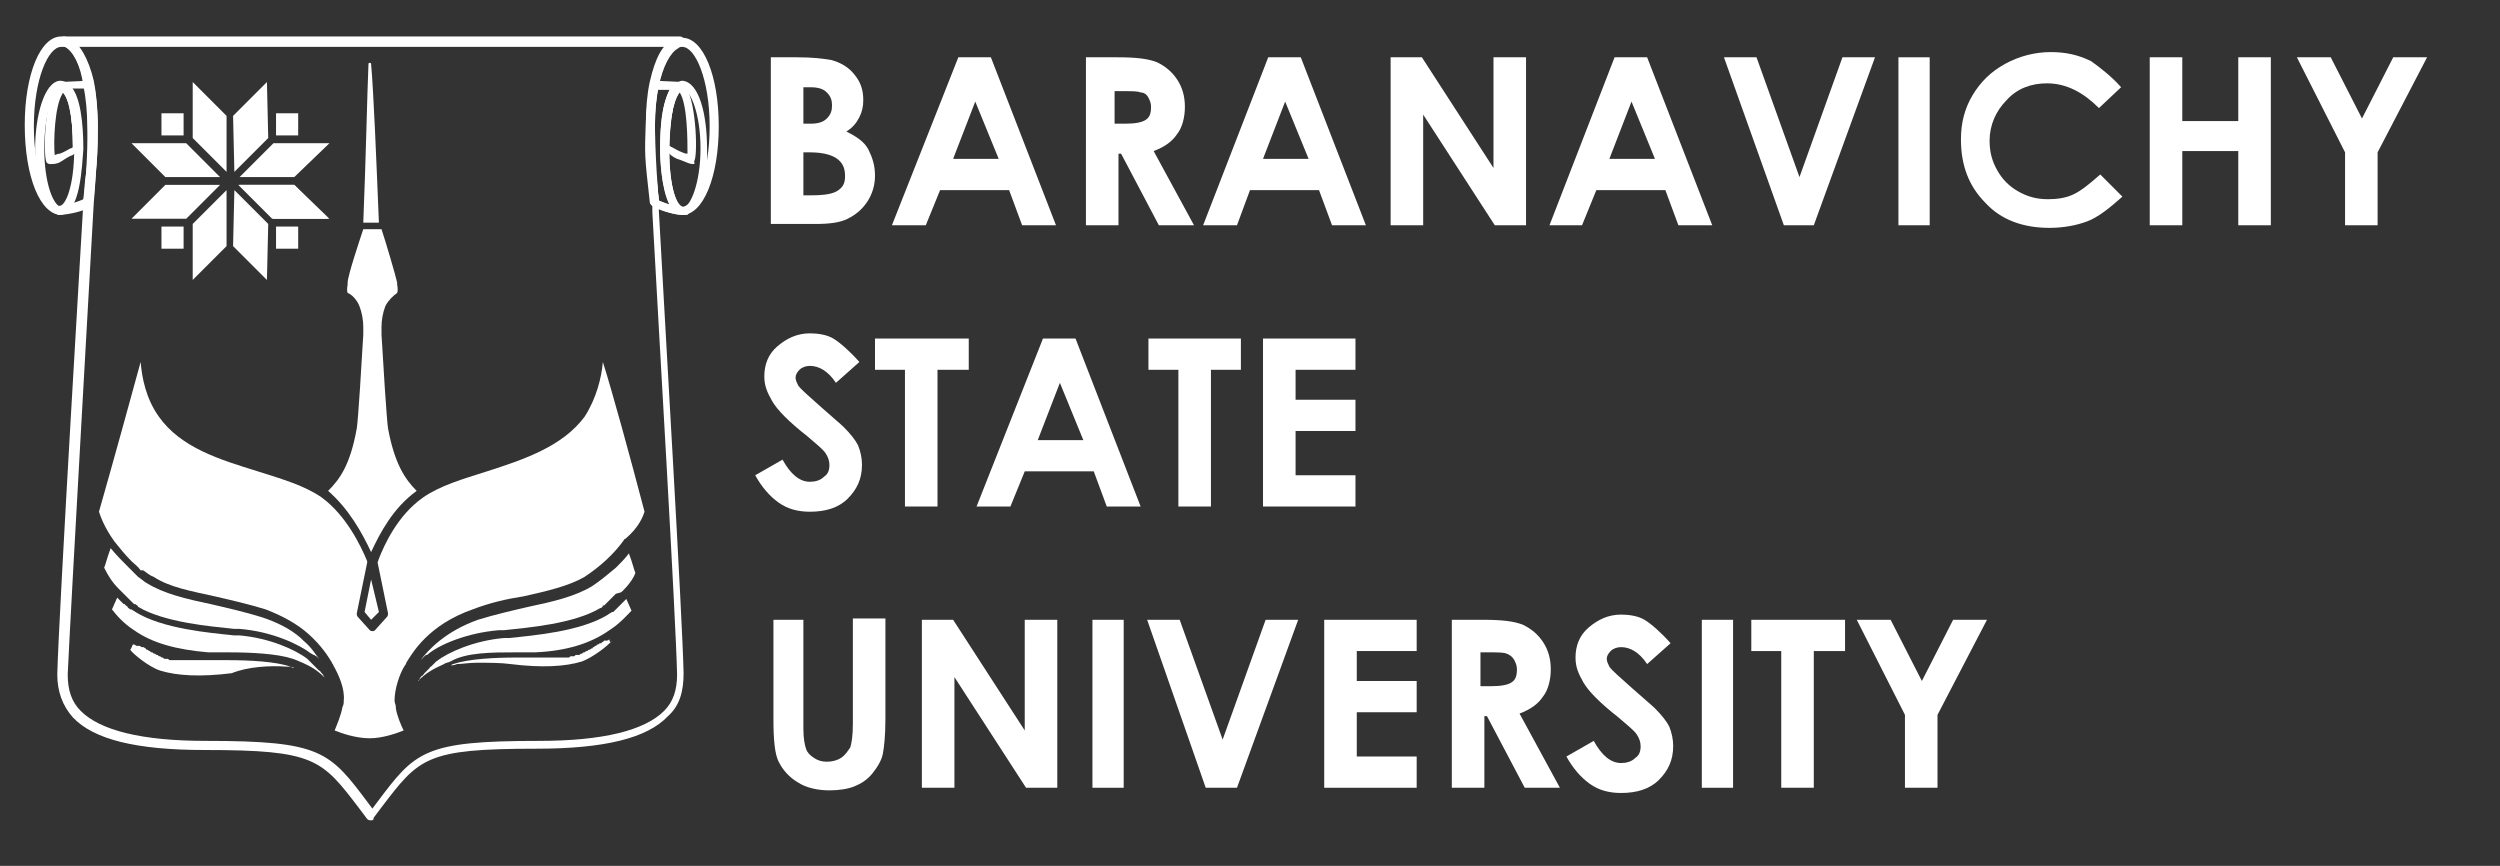 <?xml version="1.0" encoding="utf-8"?>
<!-- Generator: Adobe Illustrator 22.0.1, SVG Export Plug-In . SVG Version: 6.00 Build 0)  -->
<svg version="1.1" id="Слой_1" xmlns="http://www.w3.org/2000/svg" xmlns:xlink="http://www.w3.org/1999/xlink" x="0px" y="0px"
	 viewBox="0 0 192 66.5" style="enable-background:new 0 0 192 66.5;" xml:space="preserve">
<rect x="0" y="0" width="192" height="66.5" fill="#333333" stroke="none"/>
<style type="text/css">
	.st0{fill:#FFFFFF;stroke:#FFFFFF;stroke-miterlimit:10;}
	.st1{fill:#FFFFFF;}
	.st2{display:none;}
	.st3{display:inline;}
	.st4{fill:#3F3D39;}
</style>
<g>
	<path class="st1" d="M59.2,17.3V4.4h2c1.2,0,2,0.1,2.6,0.2c0.8,0.2,1.4,0.6,1.8,1.1c0.5,0.6,0.7,1.2,0.7,2c0,0.5-0.1,0.9-0.3,1.3
		s-0.5,0.8-1,1.1c0.8,0.4,1.4,0.8,1.7,1.4s0.5,1.2,0.5,2c0,0.7-0.2,1.4-0.6,2c-0.4,0.6-0.9,1-1.5,1.3c-0.6,0.3-1.4,0.4-2.5,0.4H59.2
		z M61.7,6.8v2.7h0.5c0.6,0,1-0.1,1.3-0.4s0.4-0.6,0.4-1c0-0.4-0.1-0.7-0.4-1s-0.7-0.4-1.3-0.4H61.7z M61.7,11.7V15h0.6
		c1,0,1.7-0.1,2.1-0.4s0.5-0.6,0.5-1.1c0-0.6-0.2-1-0.6-1.3s-1.1-0.5-2.1-0.5H61.7z"/>
	<path class="st1" d="M73.6,4.4h2.5l5,12.9h-2.6l-1-2.7h-5.3l-1.1,2.7h-2.6L73.6,4.4z M74.9,7.8l-1.7,4.4h3.5L74.9,7.8z"/>
	<path class="st1" d="M83.2,4.4h2.6c1.4,0,2.4,0.1,3.1,0.4c0.6,0.3,1.1,0.7,1.5,1.3c0.4,0.6,0.6,1.3,0.6,2.1c0,0.8-0.2,1.6-0.6,2.1
		c-0.4,0.6-1,1-1.8,1.3l3.1,5.7h-2.7l-2.9-5.5h-0.2v5.5h-2.5V4.4z M85.6,9.5h0.8c0.8,0,1.3-0.1,1.6-0.3c0.3-0.2,0.4-0.5,0.4-1
		c0-0.3-0.1-0.5-0.2-0.7c-0.1-0.2-0.3-0.4-0.6-0.4c-0.2-0.1-0.7-0.1-1.3-0.1h-0.7V9.5z"/>
	<path class="st1" d="M97.4,4.4h2.5l5,12.9h-2.6l-1-2.7H96L95,17.3h-2.6L97.4,4.4z M98.7,7.8l-1.7,4.4h3.5L98.7,7.8z"/>
	<path class="st1" d="M106.8,4.4h2.4l5.5,8.5V4.4h2.5v12.9h-2.4l-5.5-8.5v8.5h-2.5V4.4z"/>
	<path class="st1" d="M124,4.4h2.5l5,12.9h-2.6l-1-2.7h-5.3l-1.1,2.7H119L124,4.4z M125.3,7.8l-1.7,4.4h3.5L125.3,7.8z"/>
	<path class="st1" d="M132.4,4.4h2.5l3.3,9.2l3.3-9.2h2.5l-4.7,12.9H137L132.4,4.4z"/>
	<path class="st1" d="M145.8,4.4h2.4v12.9h-2.4V4.4z"/>
	<path class="st1" d="M162.9,6.7l-1.7,1.6c-1.2-1.2-2.5-1.9-4-1.9c-1.2,0-2.3,0.4-3.1,1.3c-0.8,0.8-1.3,1.9-1.3,3.1
		c0,0.9,0.2,1.6,0.6,2.3c0.4,0.7,0.9,1.2,1.6,1.6c0.7,0.4,1.4,0.6,2.3,0.6c0.7,0,1.4-0.1,2-0.4c0.6-0.3,1.2-0.8,2-1.5l1.7,1.7
		c-1,0.9-1.9,1.6-2.7,1.9s-1.8,0.5-2.9,0.5c-2,0-3.7-0.6-4.9-1.9c-1.3-1.3-1.9-2.9-1.9-4.9c0-1.3,0.3-2.4,0.9-3.4s1.4-1.8,2.5-2.4
		c1.1-0.6,2.3-0.9,3.5-0.9c1.1,0,2.1,0.2,3.1,0.7C161.3,5.2,162.2,5.9,162.9,6.7z"/>
	<path class="st1" d="M165.1,4.4h2.5v4.9h4.3V4.4h2.5v12.9h-2.5v-5.7h-4.3v5.7h-2.5V4.4z"/>
	<path class="st1" d="M176.4,4.4h2.6l2.4,4.7l2.4-4.7h2.6l-3.8,7.3v5.6h-2.5v-5.6L176.4,4.4z"/>
	<path class="st1" d="M66,27.8l-1.8,1.6c-0.6-0.9-1.3-1.3-2-1.3c-0.3,0-0.6,0.1-0.8,0.3c-0.2,0.2-0.3,0.4-0.3,0.6s0.1,0.4,0.2,0.6
		c0.2,0.3,0.8,0.8,1.8,1.7c0.9,0.8,1.5,1.3,1.7,1.5c0.5,0.5,0.9,1,1.1,1.4c0.2,0.5,0.3,1,0.3,1.5c0,1.1-0.4,1.9-1.1,2.6
		s-1.7,1-2.9,1c-0.9,0-1.7-0.2-2.4-0.7c-0.7-0.5-1.3-1.2-1.8-2.1l2.1-1.2c0.6,1.1,1.3,1.7,2.1,1.7c0.4,0,0.8-0.1,1.1-0.4
		c0.3-0.2,0.4-0.5,0.4-0.9c0-0.3-0.1-0.6-0.3-0.9c-0.2-0.3-0.7-0.7-1.4-1.3c-1.4-1.1-2.3-2-2.7-2.7s-0.6-1.2-0.6-1.9
		c0-0.9,0.3-1.7,1-2.3s1.5-1,2.5-1c0.6,0,1.3,0.1,1.8,0.4S65.3,27,66,27.8z"/>
	<path class="st1" d="M67.3,26h7.1v2.4h-2.4v10.5h-2.5V28.4h-2.3V26z"/>
	<path class="st1" d="M80.1,26h2.5l5,12.9H85l-1-2.7h-5.3l-1.1,2.7h-2.6L80.1,26z M81.4,29.4l-1.7,4.4h3.5L81.4,29.4z"/>
	<path class="st1" d="M88.2,26h7.1v2.4H93v10.5h-2.5V28.4h-2.3V26z"/>
	<path class="st1" d="M97,26h7.1v2.4h-4.6v2.3h4.6v2.4h-4.6v3.4h4.6v2.4H97V26z"/>
	<path class="st1" d="M59.2,47.6h2.5V56c0,0.7,0.1,1.2,0.2,1.5s0.3,0.5,0.6,0.7c0.3,0.2,0.6,0.3,1,0.3c0.4,0,0.8-0.1,1.1-0.3
		c0.3-0.2,0.5-0.5,0.7-0.8c0.1-0.3,0.2-0.9,0.2-1.8v-8.1h2.5v7.7c0,1.3-0.1,2.2-0.2,2.7s-0.4,1-0.8,1.5c-0.4,0.5-0.9,0.8-1.4,1
		c-0.5,0.2-1.2,0.3-1.9,0.3c-0.9,0-1.8-0.2-2.4-0.6c-0.7-0.4-1.2-1-1.5-1.6s-0.4-1.7-0.4-3.3V47.6z"/>
	<path class="st1" d="M70.8,47.6h2.4l5.5,8.5v-8.5h2.5v12.9h-2.4l-5.5-8.5v8.5h-2.5V47.6z"/>
	<path class="st1" d="M83.9,47.6h2.4v12.9h-2.4V47.6z"/>
	<path class="st1" d="M88.1,47.6h2.5l3.3,9.2l3.3-9.2h2.5l-4.7,12.9h-2.4L88.1,47.6z"/>
	<path class="st1" d="M101.7,47.6h7.1V50h-4.6v2.3h4.6v2.4h-4.6v3.4h4.6v2.4h-7.1V47.6z"/>
	<path class="st1" d="M111.3,47.6h2.6c1.4,0,2.4,0.1,3.1,0.4c0.6,0.3,1.1,0.7,1.5,1.3c0.4,0.6,0.6,1.3,0.6,2.1
		c0,0.8-0.2,1.6-0.6,2.1c-0.4,0.6-1,1-1.8,1.3l3.1,5.7h-2.7l-2.9-5.5h-0.2v5.5h-2.5V47.6z M113.7,52.7h0.8c0.8,0,1.3-0.1,1.6-0.3
		c0.3-0.2,0.4-0.5,0.4-1c0-0.3-0.1-0.5-0.2-0.7c-0.1-0.2-0.3-0.4-0.6-0.5c-0.2-0.1-0.7-0.1-1.3-0.1h-0.7V52.7z"/>
	<path class="st1" d="M128.3,49.4l-1.8,1.6c-0.6-0.9-1.3-1.3-2-1.3c-0.3,0-0.6,0.1-0.8,0.3c-0.2,0.2-0.3,0.4-0.3,0.6
		s0.1,0.4,0.2,0.6c0.2,0.3,0.8,0.8,1.8,1.7c0.9,0.8,1.5,1.3,1.7,1.5c0.5,0.5,0.9,1,1.1,1.4c0.2,0.5,0.3,1,0.3,1.5
		c0,1.1-0.4,1.9-1.1,2.6s-1.7,1-2.9,1c-0.9,0-1.7-0.2-2.4-0.7c-0.7-0.5-1.3-1.2-1.8-2.1l2.1-1.2c0.6,1.1,1.3,1.7,2.1,1.7
		c0.4,0,0.8-0.1,1.1-0.4c0.3-0.2,0.4-0.5,0.4-0.9c0-0.3-0.1-0.6-0.3-0.9c-0.2-0.3-0.7-0.7-1.4-1.3c-1.4-1.1-2.3-2-2.7-2.7
		s-0.6-1.2-0.6-1.9c0-0.9,0.3-1.7,1-2.3s1.5-1,2.5-1c0.6,0,1.3,0.1,1.8,0.4S127.6,48.6,128.3,49.4z"/>
	<path class="st1" d="M130.7,47.6h2.4v12.9h-2.4V47.6z"/>
	<path class="st1" d="M134.6,47.6h7.1V50h-2.4v10.5h-2.5V50h-2.3V47.6z"/>
	<path class="st1" d="M142.6,47.6h2.6l2.4,4.7l2.4-4.7h2.6l-3.8,7.3v5.6h-2.5v-5.6L142.6,47.6z"/>
</g>
<g>
	<g>
		<g>
			<g>
				<g>
					<rect x="21.2" y="8.7" class="st1" width="1.7" height="1.7"/>
				</g>
				<g>
					<g>
						<polygon class="st1" points="20.6,10.6 20.5,6.3 17.9,8.9 18,13.2 						"/>
					</g>
				</g>
				<g>
					<g>
						<polygon class="st1" points="21,11 18.4,13.6 22.6,13.6 25.3,11 						"/>
					</g>
				</g>
				<g>
					<rect x="12.4" y="17.4" class="st1" width="1.7" height="1.7"/>
				</g>
				<g>
					<polygon class="st1" points="12.7,14.2 10.1,16.8 14.3,16.8 16.9,14.2 					"/>
				</g>
				<g>
					<polygon class="st1" points="14.8,21.5 17.4,18.9 17.4,14.6 14.8,17.2 					"/>
				</g>
				<g>
					<rect x="21.2" y="17.4" class="st1" width="1.7" height="1.7"/>
				</g>
				<g>
					<g>
						<polygon class="st1" points="25.3,16.8 22.6,14.2 18.4,14.2 21,16.8 						"/>
					</g>
					<g>
						<path class="st1" d="M22.6,14.2l2.6,2.6l-4.3,0l-2.6-2.6L22.6,14.2z"/>
					</g>
				</g>
				<g>
					<polygon class="st1" points="18,14.6 17.9,18.9 20.5,21.5 20.6,17.2 					"/>
				</g>
				<g>
					<rect x="12.4" y="8.7" class="st1" width="1.7" height="1.7"/>
				</g>
				<g>
					<polygon class="st1" points="14.8,6.3 14.8,10.6 17.4,13.2 17.4,8.9 					"/>
				</g>
				<g>
					<polygon class="st1" points="16.9,13.6 14.3,11 10.1,11 12.7,13.6 					"/>
				</g>
			</g>
			<g>
				<g>
					<path class="st1" d="M9.1,45.2c0,0,0.1,0.1,0.1,0.1c0,0,0.1,0.1,0.1,0.1c0,0,0.1,0.1,0.1,0.1c0,0,0.1,0.1,0.1,0.1
						c0,0,0.1,0.1,0.1,0.1c0,0,0.1,0.1,0.1,0.1c0,0,0.1,0.1,0.1,0.1c0,0,0.1,0.1,0.1,0.1c0,0,0.1,0.1,0.1,0.1c0,0,0.1,0.1,0.1,0.1
						c0,0,0.1,0.1,0.1,0.1c0,0,0.1,0.1,0.1,0.1l0,0c0,0,0,0,0.1,0c0.1,0.1,0.2,0.1,0.2,0.2c2,1.2,5.5,1.5,7.4,1.7c0.2,0,0.3,0,0.4,0
						c2.5,0.2,4.6,1.2,5.5,1.9c0.1,0,0.1,0.1,0.2,0.1l0,0c0.1,0,0.1,0.1,0.2,0.1l0,0c0.1,0.1,0.1,0.1,0.2,0.2l0,0c0,0,0,0,0,0
						c-0.3-0.4-0.6-0.9-1.2-1.4c0,0-0.1-0.1-0.1-0.1c0,0-0.1-0.1-0.1-0.1l0,0c-0.8-0.7-1.8-1.2-3-1.6c-1.3-0.4-2.6-0.7-3.9-1
						c-1.9-0.4-3.6-0.8-4.9-1.6c-0.2-0.1-0.4-0.3-0.7-0.5c-0.1-0.1-0.1-0.1-0.2-0.2c0,0-0.1-0.1-0.1-0.1l0,0
						c-0.1-0.1-0.2-0.2-0.3-0.3l-0.1-0.1c-0.5-0.5-1-1-1.4-1.5c-0.3,0.8-0.4,1.3-0.5,1.5C8.3,44.2,8.6,44.7,9.1,45.2z"/>
				</g>
				<g>
					<path class="st1" d="M22,51.2c0.2,0,0.4,0,0.6,0.1c0,0,0,0,0,0l-0.1,0c-0.1,0-0.1-0.1-0.2-0.1c-1.1-0.4-3.2-0.5-4.8-0.5
						c-0.5,0-1.1,0-1.5,0c-0.2,0-0.3,0-0.4,0c0,0-0.1,0-0.1,0l-0.1,0c-0.1,0-0.2,0-0.3,0c0,0-0.1,0-0.1,0l-0.1,0c-0.1,0-0.2,0-0.2,0
						c0,0-0.1,0-0.1,0l-0.1,0c-0.1,0-0.1,0-0.2,0c0,0-0.1,0-0.1,0l0,0c-0.1,0-0.2,0-0.2,0c0,0-0.1,0-0.1,0l0,0c-0.1,0-0.1,0-0.2,0
						c-0.1,0-0.1,0-0.2,0c-0.1,0-0.1,0-0.2,0c-0.1,0-0.1,0-0.2,0c-0.1,0-0.1,0-0.2-0.1c-0.1,0-0.1,0-0.2,0c-0.1,0-0.1,0-0.2-0.1
						c-0.1,0-0.1,0-0.2-0.1c-0.1,0-0.1,0-0.2-0.1c-0.1,0-0.1,0-0.2-0.1c-0.1,0-0.1,0-0.2-0.1c-0.1,0-0.1,0-0.2-0.1
						c-0.1,0-0.1-0.1-0.2-0.1l0,0c0,0-0.1,0-0.1-0.1c-0.1,0-0.1-0.1-0.2-0.1l0,0c0,0-0.1,0-0.1,0c-0.1,0-0.1-0.1-0.2-0.1l-0.1,0
						c0,0-0.1,0-0.1,0c-0.1,0-0.1-0.1-0.2-0.1l-0.1,0c0,0,0,0,0,0c-0.1,0.2-0.1,0.3-0.2,0.4c0.2,0.3,1.4,1.3,2.3,1.6
						c1.3,0.4,3.1,0.5,5.5,0.2C19,51.2,20.8,51.1,22,51.2z"/>
				</g>
				<g>
					<path class="st1" d="M10.3,48.4c1.4,1,3.3,1.5,5.7,1.7c0.4,0,1,0,1.5,0c1.8,0,3.8,0.1,5,0.5c1.3,0.5,1.8,0.8,2.5,1.5L24.9,52
						c0-0.1-0.1-0.1-0.1-0.2l-0.1-0.1c-0.1-0.1-0.1-0.2-0.2-0.2l0,0c-0.1-0.1-0.1-0.1-0.2-0.2l-0.1-0.1c0,0-0.1-0.1-0.1-0.1
						c0,0,0,0-0.1-0.1c0,0-0.1-0.1-0.1-0.1l-0.1-0.1c-0.1-0.1-0.1-0.1-0.2-0.2c-0.9-0.7-2.9-1.6-5.2-1.8c-0.1,0-0.2,0-0.3,0l-0.1,0
						c-1.9-0.2-5.5-0.5-7.6-1.8c-0.1-0.1-0.2-0.1-0.3-0.2l-0.1,0c-0.1-0.1-0.2-0.1-0.2-0.2l0,0c-0.1-0.1-0.2-0.1-0.2-0.2l-0.1,0
						c-0.1-0.1-0.1-0.1-0.2-0.2C9.2,46.1,9.1,46,9,45.9l-0.4,0.9C8.9,47.2,9.5,47.9,10.3,48.4z"/>
				</g>
				<g>
					<path class="st1" d="M47.8,45.4c0,0,0.1-0.1,0.1-0.1c0.5-0.5,0.8-1,0.9-1.3c-0.1-0.2-0.2-0.7-0.5-1.5c-0.3,0.4-0.6,0.7-1,1.1
						c-0.6,0.5-1.2,1-1.8,1.4c-1.3,0.8-3,1.2-4.9,1.6c-1.3,0.3-2.6,0.6-3.9,1c-2.5,0.9-3.8,2.3-4.4,3.1l0,0c0.1-0.1,0.1-0.1,0.2-0.2
						l0,0c0,0,0.1-0.1,0.1-0.1l0,0c0.1-0.1,0.1-0.1,0.2-0.1c0.9-0.8,3.1-1.7,5.5-1.9c0.1,0,0.3,0,0.4,0c1.9-0.2,5.4-0.5,7.4-1.7
						c0.1,0,0.2-0.1,0.2-0.2c0,0,0,0,0.1,0l0,0c0,0,0.1-0.1,0.1-0.1c0,0,0.1-0.1,0.1-0.1c0,0,0.1-0.1,0.1-0.1c0,0,0.1-0.1,0.1-0.1
						c0,0,0.1-0.1,0.1-0.1c0,0,0.1-0.1,0.1-0.1c0,0,0.1-0.1,0.1-0.1l0,0c0,0,0.1-0.1,0.1-0.1c0,0,0.1-0.1,0.1-0.1l0,0
						C47.7,45.5,47.7,45.5,47.8,45.4C47.8,45.4,47.8,45.4,47.8,45.4z"/>
				</g>
				<g>
					<path class="st1" d="M46.8,49.1L46.8,49.1c-0.1,0.1-0.2,0.1-0.2,0.1c0,0-0.1,0-0.1,0l-0.1,0c0,0-0.1,0.1-0.1,0.1
						c0,0-0.1,0-0.1,0.1l-0.1,0c-0.1,0-0.1,0.1-0.2,0.1c0,0-0.1,0-0.1,0.1l0,0c-0.1,0-0.1,0-0.2,0.1c0,0-0.1,0-0.1,0.1l0,0
						c-0.1,0-0.1,0-0.2,0.1c-0.1,0-0.1,0-0.2,0.1c-0.1,0-0.1,0-0.2,0.1c-0.1,0-0.1,0-0.2,0.1c-0.1,0-0.1,0-0.2,0.1
						c-0.1,0-0.1,0-0.2,0c-0.1,0-0.1,0-0.2,0.1c-0.1,0-0.1,0-0.2,0c-0.1,0-0.1,0-0.2,0.1l0,0c-0.1,0-0.1,0-0.2,0c-0.1,0-0.1,0-0.2,0
						l0,0c0,0-0.1,0-0.1,0c-0.1,0-0.2,0-0.2,0l0,0c0,0-0.1,0-0.1,0c-0.1,0-0.1,0-0.2,0l-0.1,0c0,0-0.1,0-0.1,0c-0.1,0-0.1,0-0.2,0
						l-0.1,0c0,0-0.1,0-0.1,0c-0.1,0-0.2,0-0.3,0l-0.1,0c0,0-0.1,0-0.1,0c-0.1,0-0.3,0-0.4,0c-0.4,0-1,0-1.5,0
						c-1.7,0-3.7,0.1-4.9,0.5c-0.1,0-0.1,0.1-0.2,0.1l-0.1,0c0.2,0,0.4,0,0.6-0.1c0.4,0,0.9-0.1,1.5-0.1c0.9,0,1.9,0,2.6,0.1
						c2.4,0.3,4.2,0.2,5.5-0.2c0.8-0.3,2-1.2,2.3-1.6C46.9,49.4,46.8,49.3,46.8,49.1C46.8,49.1,46.8,49.1,46.8,49.1z"/>
				</g>
				<g>
					<path class="st1" d="M39.6,50.1c0.5,0,1,0,1.5,0c2.4-0.1,4.3-0.7,5.7-1.7c0.8-0.5,1.4-1.2,1.7-1.5l-0.4-0.9
						c-0.1,0.1-0.2,0.2-0.3,0.3l0,0c-0.1,0.1-0.1,0.1-0.2,0.2l-0.1,0.1c-0.1,0.1-0.1,0.1-0.2,0.2l0,0c-0.1,0.1-0.1,0.1-0.2,0.2
						l-0.1,0c-0.1,0.1-0.2,0.1-0.3,0.2c-2.1,1.3-5.7,1.6-7.6,1.8l-0.1,0c-0.1,0-0.2,0-0.3,0c-2.3,0.2-4.3,1.1-5.2,1.8
						c-0.1,0.1-0.1,0.1-0.2,0.2l-0.1,0.1c0,0-0.1,0.1-0.1,0.1c0,0-0.1,0-0.1,0.1c0,0-0.1,0.1-0.1,0.1l-0.1,0.1
						c-0.1,0.1-0.1,0.1-0.2,0.2l0,0c-0.1,0.1-0.1,0.2-0.2,0.2l-0.1,0.1c0,0.1-0.1,0.1-0.1,0.2c0,0,0,0.1-0.1,0.1
						c0.6-0.6,1.1-0.9,2-1.3c0.1-0.1,0.3-0.1,0.5-0.2C35.8,50.1,37.8,50.1,39.6,50.1z"/>
				</g>
				<g>
					<path class="st1" d="M49.5,39.3c-1.1-4.2-2.5-9.3-3.2-11.5c-0.1,1.2-0.5,2.8-1.4,4.2c-1.7,2.3-4.7,3.3-7.5,4.2
						c-1.9,0.6-3.6,1.1-4.9,2c-2,1.4-3,3.7-3.4,4.7l-0.1,0.3l0.8,3.9c0,0.1,0,0.2-0.1,0.3l-0.9,1c-0.1,0.1-0.3,0.1-0.4,0l-0.9-1
						c-0.1-0.1-0.1-0.2-0.1-0.3l0.8-3.9l0-0.1c-0.5-1.2-1.6-3.5-3.5-4.9c-1.3-0.9-3-1.4-4.9-2c-2.9-0.9-5.9-1.8-7.6-4.2
						c-1-1.4-1.3-3-1.4-4.2c-0.6,2.2-2,7.3-3.2,11.5c0.1,0.3,0.4,1.2,1.2,2.3c0.4,0.5,0.8,1,1.3,1.5c0.2,0.2,0.5,0.4,0.7,0.7
						c0,0,0,0,0,0c0,0,0,0,0.1,0c0,0,0,0,0.1,0c0,0,0,0,0,0c0.3,0.2,0.5,0.4,0.8,0.5c1.2,0.8,2.9,1.1,4.7,1.5c1.3,0.3,2.6,0.6,3.9,1
						c1.3,0.5,2.4,1.1,3.3,1.9c1,0.9,1.5,1.7,1.8,2.2l0,0c0,0.1,0.1,0.1,0.1,0.2c0.4,0.7,0.9,1.8,0.8,2.7c0,0.2,0,0.3-0.1,0.5
						c-0.1,0.6-0.4,1.3-0.6,1.8c0.5,0.2,1.6,0.6,2.7,0.6c1,0,2.1-0.4,2.6-0.6c-0.2-0.4-0.5-1.1-0.6-1.7c0,0,0-0.1,0-0.1
						c0-0.2-0.1-0.3-0.1-0.5c0-0.9,0.4-2.1,0.8-2.7c0,0,0.1-0.1,0.1-0.2l0,0c0.5-0.8,1.7-2.9,5.1-4.1c1.3-0.5,2.6-0.8,3.9-1
						c1.8-0.4,3.5-0.8,4.7-1.5c1.2-0.8,2.2-1.7,3-2.8c0,0,0-0.1,0.1-0.1C49.1,40.5,49.4,39.6,49.5,39.3z"/>
				</g>
				<g>
					<polygon class="st1" points="29.1,47 28.5,44.5 28,47 28.5,47.6 					"/>
				</g>
				<g>
					<path class="st1" d="M28.5,42.4c0.7-1.5,1.7-3.4,3.5-4.7c-0.9-0.9-1.7-2.1-2.2-4.8v0c-0.1-0.6-0.4-5.4-0.5-7.2
						c0-0.4,0-0.6,0-0.6c0-0.5,0.1-1.1,0.3-1.6c0.2-0.4,0.6-0.8,0.9-1c0.1-0.3,0-0.5,0-0.7c0,0,0-0.1,0-0.1
						c-0.1-0.5-0.9-3.2-1.2-4.1h-1.4c-0.3,0.9-1.2,3.6-1.2,4.1c0,0,0,0.1,0,0.1c0,0.2-0.1,0.4,0,0.7c0.3,0.1,0.7,0.5,0.9,1
						c0.2,0.5,0.3,1.1,0.3,1.6c0,0.1,0,0.3,0,0.6c-0.1,1.8-0.4,6.7-0.5,7.2c-0.5,2.8-1.3,3.9-2.2,4.8C26.8,39.1,27.8,40.9,28.5,42.4
						z"/>
				</g>
				<g>
					<path class="st1" d="M27.9,17.1h1.2c-0.2-4.9-0.4-9.9-0.6-12.2c0-0.1-0.2-0.1-0.2,0C28.2,7.2,28.1,12.2,27.9,17.1z"/>
				</g>
			</g>
			<g>
				<g>
					<g>
						<path class="st1" d="M28.5,63c-0.1,0-0.2,0-0.3-0.1l-0.6-0.8c-2.9-3.8-3.4-4.5-11.9-4.5c-5.2,0-8.5-0.8-10.1-2.5
							c-0.8-0.9-1.2-2-1.2-3.3c0.1-4.5,2-36.1,2-36.2c0.4-3.5,0.3-5.9,0.3-5.9c0-1.1-0.1-2.2-0.3-3.1C6.2,5,5.6,3.9,5,3.6
							c0,0,0,0,0,0c-0.1,0-0.2-0.1-0.2-0.1c-0.2,0-0.3-0.2-0.2-0.4c0-0.2,0.2-0.3,0.3-0.3h47.3c0.2,0,0.3,0.1,0.3,0.3
							c0,0.2-0.1,0.3-0.2,0.4c0,0-0.1,0-0.2,0.1c0,0,0,0,0,0c-0.6,0.3-1.2,1.4-1.5,2.9c-0.2,0.9-0.3,2-0.3,3.1c0,0,0,2.4,0.3,5.9
							c0,0.2,0,0.3,0,0.5l0,0.2c0.5,9.2,1.8,31,1.9,35.5l0,0c0,1.4-0.3,2.5-1.2,3.3c-1.6,1.7-4.9,2.5-10.1,2.5
							c-8.5,0-9,0.7-11.9,4.5l-0.6,0.8C28.7,63,28.6,63,28.5,63z M6,3.6c0.5,0.6,0.9,1.6,1.2,2.8c0.2,1,0.3,2.1,0.3,3.2
							c0,0,0,2.4-0.3,6c0,0.2-1.8,31.6-2,36.2c0,1.2,0.3,2.1,1,2.8c1.5,1.5,4.7,2.3,9.6,2.3c8.9,0,9.5,0.8,12.5,4.8l0.3,0.4l0.3-0.4
							c3-4,3.6-4.8,12.5-4.8c4.9,0,8.1-0.8,9.6-2.3c0.7-0.7,1-1.6,1-2.8l0,0c-0.1-4.5-1.4-26.3-1.9-35.5l0-0.2c0-0.2,0-0.3,0-0.5
							c-0.4-3.5-0.3-5.9-0.3-6c0-1.1,0.1-2.3,0.3-3.2c0.3-1.3,0.7-2.2,1.2-2.8H6z"/>
					</g>
					<g>
						<g>
							<path class="st1" d="M4.7,16.5c-1.6,0-2.8-2.9-2.8-6.9c0-3.9,1.2-6.8,2.8-6.8c0.2,0,0.4,0,0.6,0.1c0.8,0.4,1.5,1.6,1.9,3.3
								c0,0,0,0,0,0c0.2,1,0.3,2.1,0.3,3.2l0,0c0,2.4,0,2.4-0.3,5.9c0,0.1-0.1,0.2-0.2,0.3c-0.7,0.4-1.6,0.6-2.2,0.7L4.7,16.5z
								 M4.7,3.6c-1,0-2.1,2.5-2.1,6.1c0,3.6,1.1,6.2,2.1,6.2c0.4,0,1.1-0.2,1.8-0.5C6.8,12,6.8,12,6.8,9.7v0c0-1.1-0.1-2.1-0.3-3.1
								c0,0,0,0,0,0C6.2,5,5.6,3.9,5,3.6C4.9,3.6,4.8,3.6,4.7,3.6z M6.8,15.6L6.8,15.6L6.8,15.6z M7.5,9.6L7.5,9.6L7.5,9.6z"/>
						</g>
						<g>
							<path class="st1" d="M4.6,16.5c-0.1,0-0.2,0-0.2-0.1c-0.1-0.1-0.1-0.2-0.1-0.2c0-0.2,0.1-0.4,0.3-0.4h0
								c0.4,0,1.1-1.4,1.1-4.4L6,11.4H5.6c0-2.7-0.4-4.1-0.9-4.4C4.7,6.9,4.6,6.9,4.6,6.9c-0.2,0-0.3-0.1-0.3-0.3
								c0-0.2,0.1-0.3,0.3-0.3l2.2-0.1c0.2,0,0.3,0.1,0.3,0.3c0.2,1,0.4,2.1,0.4,3.2c0,1.8,0,2.3-0.2,3.9c0,0.5-0.1,1.2-0.2,2
								c0,0.1-0.1,0.2-0.2,0.3C6.3,16.3,5,16.5,4.6,16.5C4.6,16.5,4.6,16.5,4.6,16.5z M5.5,6.8c0.6,1,0.8,2.9,0.8,4.5
								c0,0,0,0.1,0,0.1c0,0.8-0.1,3-0.7,4.2c0.3-0.1,0.6-0.2,0.8-0.3c0.1-0.8,0.1-1.4,0.2-1.9c0.2-1.6,0.2-2.1,0.2-3.8
								c0-1-0.1-2-0.3-2.8L5.5,6.8z"/>
						</g>
						<g>
							<path class="st1" d="M4.6,16.5c-1.3-0.1-1.9-2.6-1.9-5.1c0-2.5,0.7-5.1,1.9-5.2c0,0,0,0,0,0c0.3,0,0.5,0.1,0.7,0.3
								c0.9,0.7,1.1,3.1,1.1,4.9c0,0,0,0.1,0,0.1C6.3,12.6,6.2,16.5,4.6,16.5z M4.6,6.9c-0.5,0-1.2,1.8-1.2,4.5
								c0,2.7,0.7,4.4,1.3,4.5l0,0c0.4,0,1.1-1.4,1.1-4.4L6,11.4H5.6c0-2.7-0.4-4.1-0.9-4.4l0,0C4.7,6.9,4.6,6.9,4.6,6.9z"/>
						</g>
						<g>
							<path class="st1" d="M3.9,12.6c-0.1,0-0.2,0-0.3-0.1c-0.3-0.3-0.2-4.5,0.6-5.7c0.1-0.1,0.1-0.2,0.2-0.2c0,0,0.1-0.1,0.1-0.1
								c0,0,0.1-0.1,0.1-0.1c0,0,0,0,0,0c0.2,0,0.3,0,0.4,0c0,0,0.1,0,0.1,0.1c0,0,0,0,0,0c0.9,0.8,1,3.4,1,4.9c0,0,0,0,0,0l0,0
								c0,0,0,0,0,0c0,0.2-0.1,0.3-0.2,0.3c-0.1,0-0.2,0.1-0.3,0.2c-0.3,0.1-0.6,0.3-0.9,0.5C4.4,12.6,4.1,12.6,3.9,12.6z M4.9,7.1
								C4.9,7.1,4.9,7.1,4.9,7.1c-0.1,0-0.1,0.1-0.1,0.1c-0.6,0.9-0.7,3.7-0.6,4.7c0.1,0,0.2-0.1,0.4-0.1c0.3-0.1,0.6-0.3,0.8-0.4
								c0.1,0,0.2-0.1,0.2-0.1C5.6,8.8,5.3,7.5,4.9,7.1z"/>
						</g>
						<g>
							<path class="st1" d="M52.4,16.5c0,0-0.1,0-0.1,0c-0.5,0-1.4-0.3-2.2-0.7c-0.1-0.1-0.2-0.1-0.2-0.3c-0.4-3.6-0.4-3.6-0.3-6
								c0-1.1,0.1-2.3,0.3-3.2c0,0,0,0,0,0c0.4-1.8,1-3,1.9-3.3C52,3,52.2,2.9,52.4,2.9c1.6,0,2.8,2.9,2.8,6.8
								C55.2,13.6,54,16.5,52.4,16.5z M50.6,15.4c0.6,0.3,1.4,0.5,1.7,0.5c0,0,0,0,0,0c1.1,0,2.2-2.5,2.2-6.2c0-3.6-1.1-6.1-2.1-6.1
								c-0.1,0-0.2,0-0.3,0.1c-0.6,0.3-1.2,1.4-1.5,2.9c0,0,0,0,0,0c-0.2,0.9-0.3,2-0.3,3.1v0C50.2,12,50.2,12,50.6,15.4z M49.9,9.6
								L49.9,9.6L49.9,9.6z"/>
						</g>
						<g>
							<path class="st1" d="M52.5,16.5C52.5,16.5,52.5,16.5,52.5,16.5c-0.4,0-1.7-0.2-2.4-0.7C50,15.8,50,15.7,50,15.6
								c-0.1-0.9-0.1-1.5-0.2-2c-0.2-1.7-0.2-2.1-0.2-3.9c0-1.2,0.2-2.2,0.4-3.2c0-0.2,0.2-0.3,0.3-0.3l2.2,0.1
								c0.2,0,0.3,0.2,0.3,0.3c0,0.2-0.2,0.3-0.3,0.3c0,0-0.1,0-0.2,0.1c-0.4,0.3-0.9,1.7-0.9,4.4c0,0,0,0.1,0,0.1
								c0,3,0.6,4.4,1.1,4.4c0.2,0,0.4,0.1,0.4,0.3c0,0.1,0,0.2-0.1,0.3C52.7,16.5,52.6,16.5,52.5,16.5z M50.6,15.4
								c0.2,0.1,0.5,0.2,0.8,0.3c-0.6-1.2-0.7-3.4-0.7-4.2l0-0.1c0-1.6,0.1-3.5,0.8-4.5l-1,0c-0.2,0.9-0.3,1.8-0.3,2.8
								c0,1.8,0,2.2,0.2,3.9C50.5,14,50.5,14.6,50.6,15.4z"/>
						</g>
						<g>
							<path class="st1" d="M52.5,16.5c-1.6,0-1.8-3.9-1.8-5l0-0.1c0-1.8,0.2-4.2,1.1-4.9c0.1-0.1,0.4-0.3,0.6-0.3
								c1.3,0.1,1.9,2.6,1.9,5.2C54.4,13.9,53.8,16.4,52.5,16.5C52.5,16.5,52.5,16.5,52.5,16.5z M52.5,6.9c0,0-0.1,0-0.2,0.1
								c-0.4,0.3-0.9,1.7-0.9,4.4l0,0.1c0,3,0.6,4.4,1.1,4.4c0.5,0,1.3-1.8,1.3-4.5C53.8,8.7,53,6.9,52.5,6.9z"/>
						</g>
						<g>
							<path class="st1" d="M53.2,12.6c-0.2,0-0.4-0.1-0.9-0.3c-0.4-0.1-0.7-0.3-0.9-0.5c-0.1-0.1-0.2-0.1-0.3-0.2
								c-0.1,0-0.3-0.2-0.3-0.3c0,0,0,0,0,0c0-1.5,0.1-4.2,1-4.9c0,0,0,0,0,0c0,0,0.1,0,0.1-0.1c0,0,0.2,0,0.3,0c0,0,0,0,0,0
								c0,0,0.1,0,0.1,0c0,0,0.1,0,0.1,0.1c0.1,0,0.1,0.1,0.1,0.1c0.1,0.1,0.2,0.1,0.2,0.2c0.8,1.3,0.9,5.4,0.6,5.7
								C53.4,12.6,53.3,12.6,53.2,12.6z M51.4,11.2c0.1,0,0.1,0.1,0.2,0.1c0.2,0.1,0.5,0.3,0.8,0.4c0.2,0.1,0.3,0.1,0.4,0.1
								c0-1,0-3.8-0.6-4.7c0,0,0-0.1-0.1-0.1c0,0,0,0,0,0C51.8,7.5,51.5,8.8,51.4,11.2z"/>
						</g>
					</g>
				</g>
				<g class="st2">
					<g class="st3">
						<path class="st4" d="M36.7,46.6c1.3-0.5,2.6-0.8,3.9-1.1c1.8-0.4,3.5-0.8,4.7-1.5c0.6-0.4,1.2-0.9,1.7-1.4
							c0.5-0.5,0.9-0.9,1.3-1.5c0.8-1.1,1.2-2.1,1.2-2.3c-1.1-4.2-2.5-9.3-3.2-11.6c-0.1,1.1-0.4,2.7-1.5,4.2
							c-1.7,2.3-4.7,3.3-7.6,4.2c-1.9,0.6-3.7,1.1-4.9,2c-2,1.4-3,3.7-3.5,4.9l0.8,3.6c0,0.1,0,0.2-0.1,0.3l-0.9,1
							c-0.1,0.1-0.3,0.1-0.4,0l-0.9-1c-0.1-0.1-0.1-0.2-0.1-0.3l0.8-3.6c-0.5-1.2-1.6-3.5-3.5-4.9c-1.3-0.9-3-1.5-4.9-2
							c-2.9-0.9-5.9-1.8-7.6-4.2c-1-1.4-1.3-3.1-1.5-4.2c-0.7,2.2-2,7.4-3.2,11.6c0.1,0.2,0.4,1.2,1.2,2.3c0.4,0.5,0.8,1,1.3,1.5
							c0.5,0.5,1.1,1,1.7,1.4c1.2,0.8,2.9,1.1,4.7,1.5c1.3,0.3,2.6,0.6,3.9,1.1c3.4,1.2,4.7,3.3,5.1,4.1c0.1,0.1,0.1,0.2,0.1,0.2
							c0.4,0.7,0.9,1.8,0.9,2.7c0,0.2,0,0.3-0.1,0.5c-0.1,0.6-0.4,1.4-0.6,1.8c0.5,0.2,1.6,0.6,2.7,0.6c1.1,0,2.1-0.4,2.6-0.6
							c-0.2-0.4-0.5-1.2-0.6-1.8c0-0.1-0.1-0.3-0.1-0.5c0-0.9,0.4-2.1,0.9-2.7c0-0.1,0.1-0.1,0.1-0.2C32,49.9,33.3,47.8,36.7,46.6z"
							/>
					</g>
					<g class="st3">
						<path class="st4" d="M28.5,41.6c0.7-1.2,1.9-3.5,4.2-5c-1.2-1.1-2.2-2.4-2.9-5.4c-0.1-0.6-0.5-5.8-0.7-7.7
							c0-0.4,0-0.6-0.1-0.7c0-0.5,0.1-1.2,0.4-1.8c0.3-0.5,0.8-0.9,1.2-1.1c0-0.2,0-0.4,0-0.5c0,0,0-0.1,0-0.1
							c0-0.4-0.8-2.5-1.6-4.4h-1.1c-0.7,1.8-1.5,4-1.6,4.4c0,0,0,0.1,0,0.1c0,0.1-0.1,0.3,0,0.5c0.4,0.2,0.9,0.6,1.2,1.1
							c0.3,0.5,0.5,1.2,0.4,1.8c0,0.1,0,0.3-0.1,0.7c-0.1,1.9-0.5,7.1-0.7,7.7c-0.7,3-1.7,4.3-2.9,5.4
							C26.6,38.2,27.9,40.4,28.5,41.6z"/>
					</g>
					<g class="st3">
						<path class="st4" d="M27.9,14.5h1.1c-0.1-2.5-0.3-5.7-0.5-8.3c0-0.1-0.2-0.1-0.2,0C28.2,8.7,28,11.9,27.9,14.5z"/>
					</g>
					<g class="st3">
						<path class="st4" d="M20.2,47.2c-1.3-0.4-2.6-0.7-3.9-1c-1.9-0.4-3.6-0.8-4.9-1.6c-1.1-0.7-2-1.6-2.8-2.5
							c-0.3,0.8-0.4,1.3-0.5,1.5c0.2,0.5,1.2,1.8,2.5,2.6c2,1.2,5.5,1.5,7.4,1.7c0.2,0,0.3,0,0.4,0c2.5,0.2,4.6,1.2,5.5,1.9
							c0.2,0.1,0.4,0.3,0.7,0.6C24,49.5,22.7,48.1,20.2,47.2z"/>
					</g>
					<g class="st3">
						<path class="st4" d="M22,50.8c0.2,0,0.4,0,0.6,0.1c-0.1,0-0.2-0.1-0.3-0.1c-1.1-0.4-3.2-0.5-4.9-0.5c-0.5,0-1.1,0-1.5,0
							c-2.3-0.1-4.2-0.6-5.7-1.5c-0.1,0.2-0.1,0.3-0.1,0.4c0.2,0.3,1.4,1.3,2.3,1.6c1.3,0.4,3.1,0.5,5.5,0.2
							c0.8-0.1,1.7-0.1,2.6-0.1C21,50.7,21.5,50.7,22,50.8z"/>
					</g>
					<g class="st3">
						<path class="st4" d="M23.6,50.3c-0.9-0.7-2.9-1.6-5.2-1.8c-0.1,0-0.3,0-0.4,0c-1.9-0.2-5.5-0.5-7.6-1.8
							c-0.5-0.3-1-0.7-1.4-1.1l-0.4,0.9c0.2,0.3,0.9,1,1.7,1.5c1.4,1,3.3,1.5,5.7,1.7c0.4,0,0.9,0,1.5,0c1.8,0,3.8,0.1,5.1,0.5
							c1.3,0.5,1.8,0.8,2.5,1.5C24.6,51.2,24.1,50.7,23.6,50.3z"/>
					</g>
					<g class="st3">
						<path class="st4" d="M45.5,44.5c-1.3,0.8-3,1.2-4.9,1.6c-1.3,0.3-2.6,0.6-3.9,1c-2.5,0.9-3.8,2.3-4.4,3.2
							c0.3-0.3,0.5-0.5,0.7-0.6c0.9-0.8,3.1-1.7,5.5-1.9c0.1,0,0.3,0,0.4,0c1.9-0.2,5.4-0.5,7.4-1.7c1.3-0.8,2.3-2.1,2.5-2.6
							c-0.1-0.2-0.2-0.8-0.5-1.5C47.6,43,46.6,43.8,45.5,44.5z"/>
					</g>
					<g class="st3">
						<path class="st4" d="M46.9,49.1c0-0.1-0.1-0.3-0.1-0.4c-1.5,0.9-3.4,1.4-5.7,1.5c-0.4,0-1,0-1.5,0c-1.7,0-3.7,0.1-4.9,0.5
							c-0.1,0-0.2,0.1-0.3,0.1c0.2,0,0.4,0,0.6-0.1c0.5,0,1-0.1,1.5-0.1c0.9,0,1.9,0.1,2.6,0.1c2.4,0.3,4.2,0.2,5.5-0.2
							C45.5,50.4,46.7,49.4,46.9,49.1z"/>
					</g>
					<g class="st3">
						<path class="st4" d="M46.6,46.6c-2.1,1.3-5.7,1.6-7.6,1.8c-0.2,0-0.3,0-0.4,0c-2.3,0.2-4.3,1.1-5.2,1.8
							c-0.5,0.4-1,0.9-1.4,1.4c0.7-0.7,1.2-1,2.5-1.5c1.2-0.5,3.3-0.5,5-0.5c0.5,0,1.1,0,1.5,0c2.4-0.1,4.3-0.7,5.7-1.7
							c0.8-0.5,1.4-1.3,1.7-1.5l-0.4-0.9C47.6,45.9,47.1,46.3,46.6,46.6z"/>
					</g>
					<g class="st3">
						<g>
							<polygon class="st4" points="29,46.2 28.5,43.7 28,46.2 28.5,46.8 							"/>
						</g>
					</g>
				</g>
				<g class="st2">
					<g class="st3">
						<rect x="20.5" y="8.9" class="st4" width="1.7" height="1.7"/>
					</g>
					<g class="st3">
						<g>
							<polygon class="st4" points="19.9,10.7 19.9,6.5 17.4,9.1 17.4,13.3 							"/>
						</g>
					</g>
					<g class="st3">
						<g>
							<polygon class="st4" points="20.4,11.1 17.8,13.7 22,13.7 24.5,11.1 							"/>
						</g>
					</g>
					<g class="st3">
						<rect x="12" y="17.4" class="st4" width="1.7" height="1.7"/>
					</g>
					<g class="st3">
						<polygon class="st4" points="12.2,14.3 9.7,16.8 13.8,16.8 16.4,14.3 						"/>
					</g>
					<g class="st3">
						<polygon class="st4" points="14.3,21.4 16.8,18.9 16.8,14.7 14.3,17.2 						"/>
					</g>
					<g class="st3">
						<rect x="20.5" y="17.4" class="st4" width="1.7" height="1.7"/>
					</g>
					<g class="st3">
						<g>
							<polygon class="st4" points="24.5,16.8 22,14.3 17.8,14.3 20.4,16.8 							"/>
						</g>
						<g>
							<path class="st4" d="M22,14.3l2.5,2.5l-4.2,0l-2.5-2.5L22,14.3z"/>
						</g>
					</g>
					<g class="st3">
						<polygon class="st4" points="17.4,14.7 17.4,18.9 19.9,21.4 19.9,17.2 						"/>
					</g>
					<g class="st3">
						<rect x="12" y="8.9" class="st4" width="1.7" height="1.7"/>
					</g>
					<g class="st3">
						<polygon class="st4" points="14.3,6.5 14.3,10.7 16.8,13.3 16.8,9.1 						"/>
					</g>
					<g class="st3">
						<polygon class="st4" points="16.4,13.7 13.8,11.1 9.7,11.1 12.2,13.7 						"/>
					</g>
				</g>
			</g>
		</g>
	</g>
</g>
</svg>
